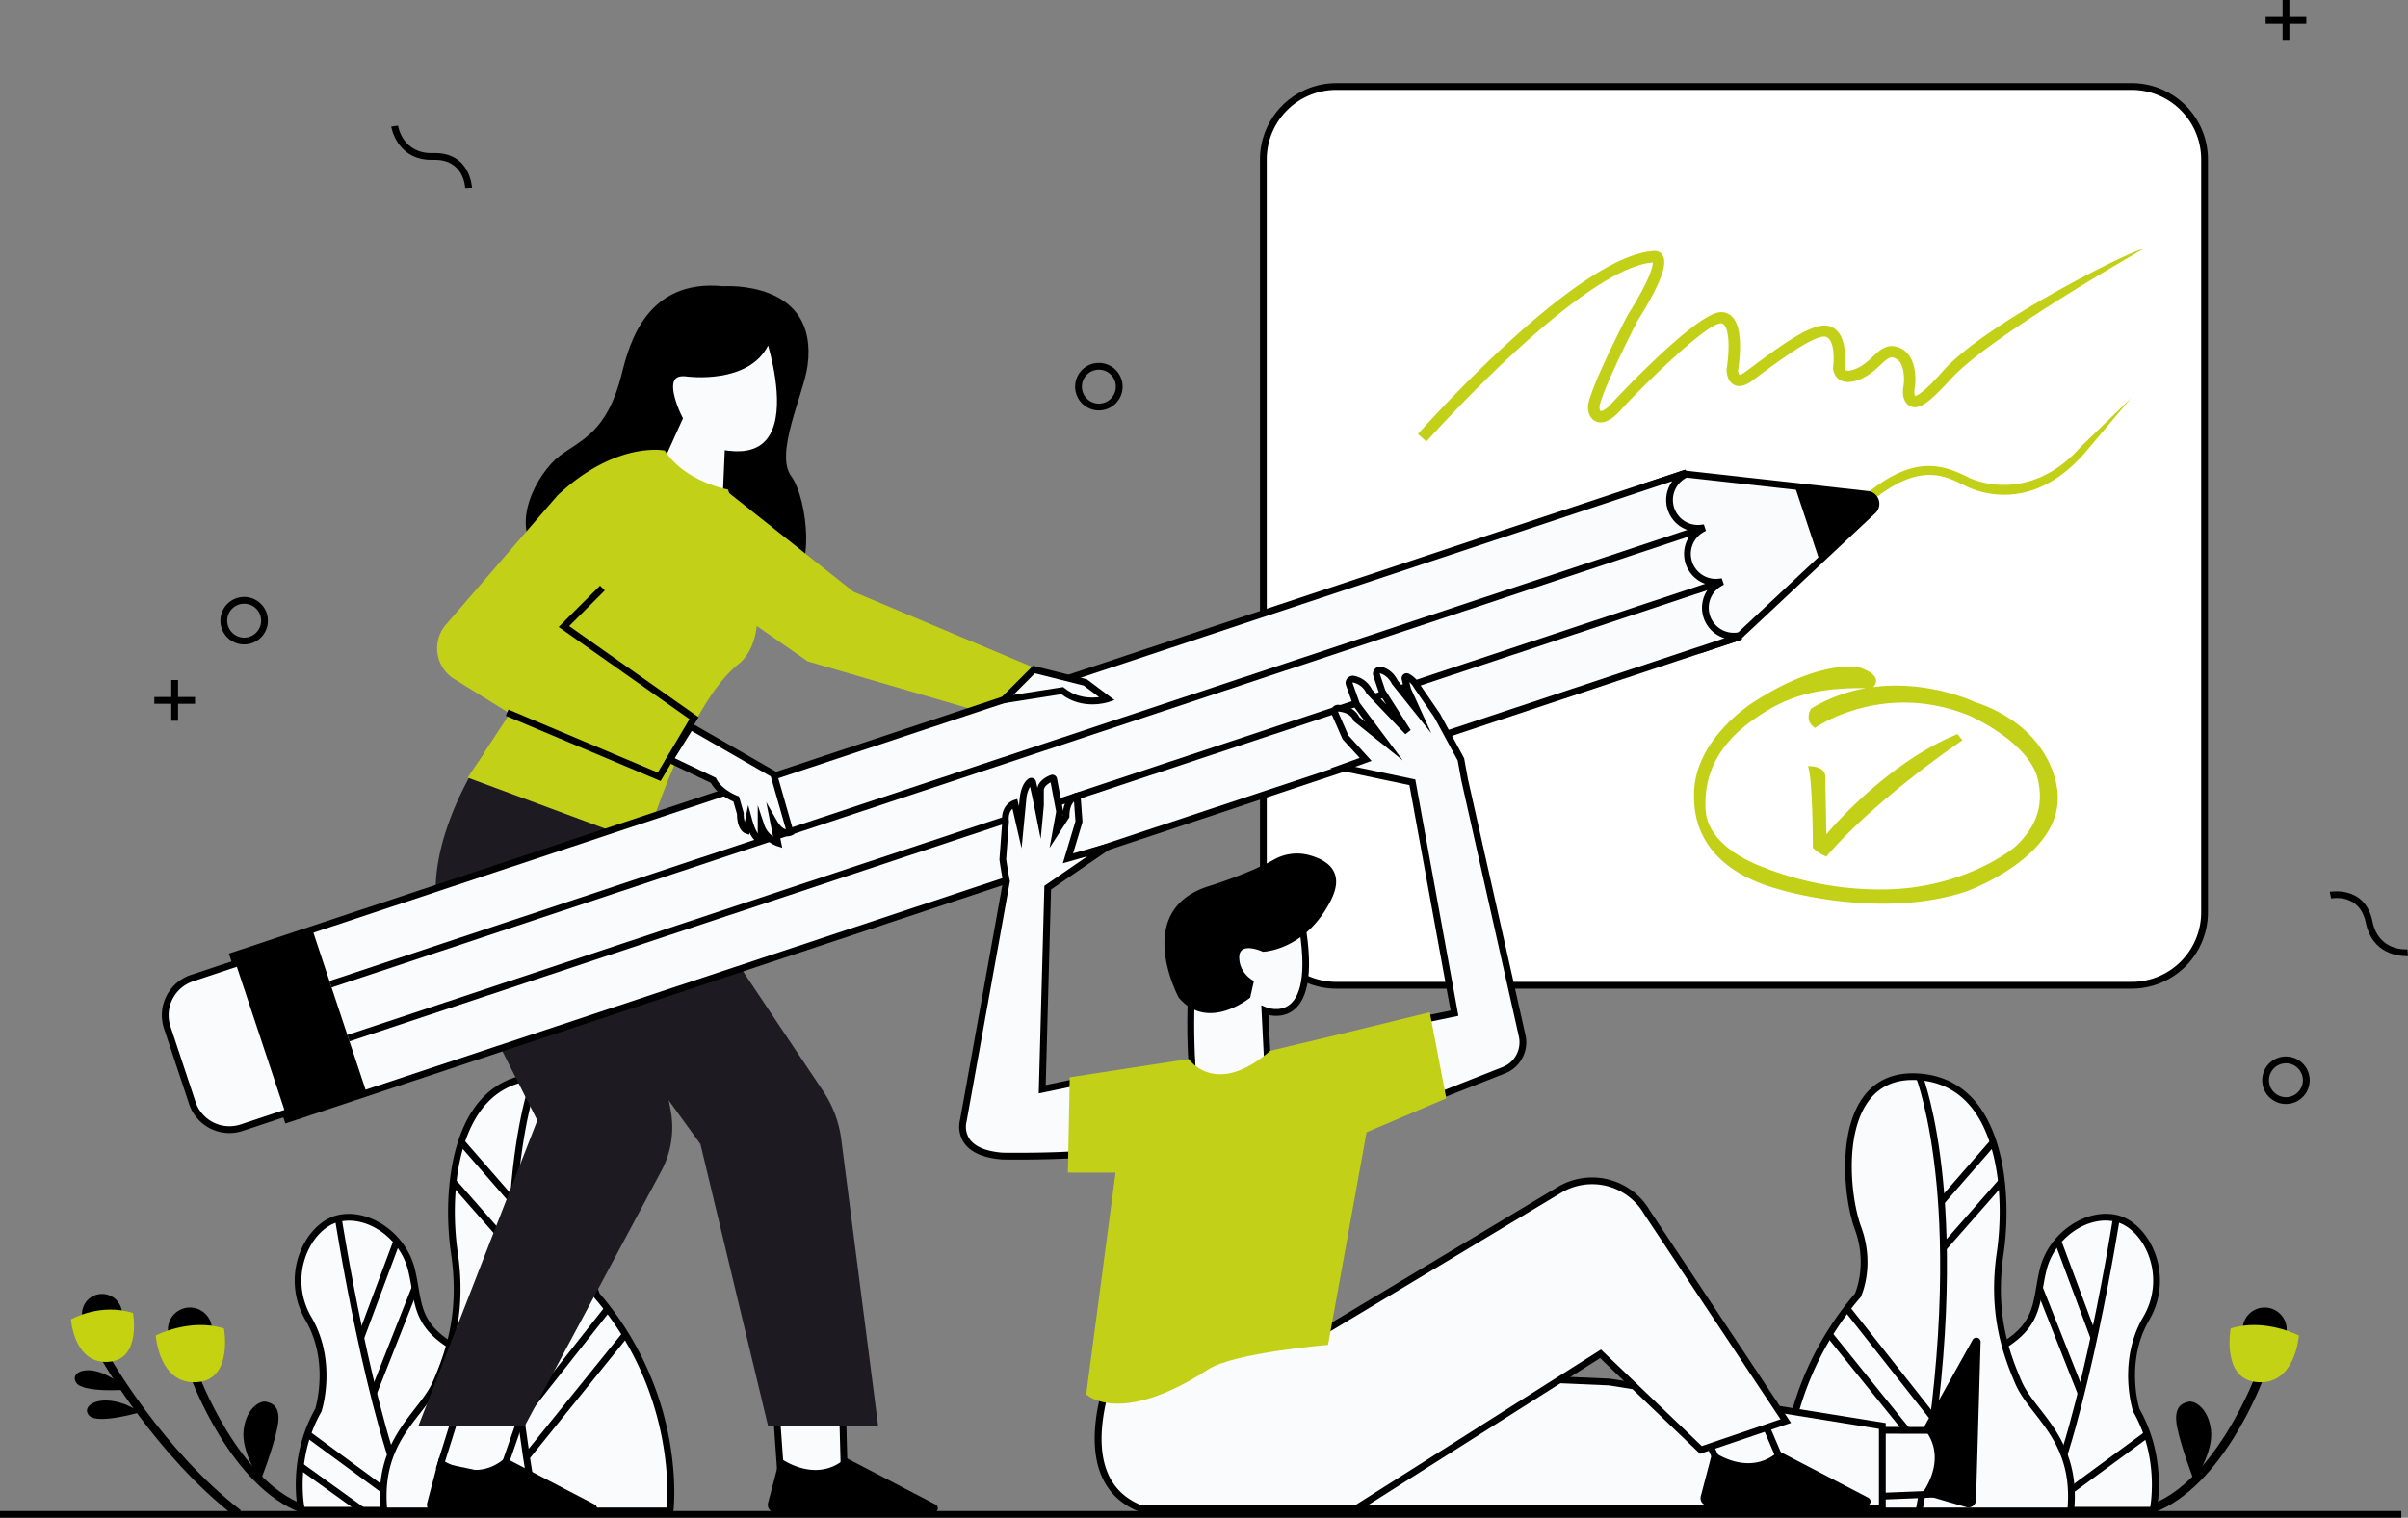 <?xml version="1.0" encoding="UTF-8"?> <svg xmlns="http://www.w3.org/2000/svg" id="Layer_1" data-name="Layer 1" viewBox="0 0 1419.95 895"><rect x="0" y="0" width="1419.95" height="895" fill="#808080" stroke="none"/><defs><style>.cls-1{fill:#fff;}.cls-2{fill:#c2d117;}.cls-3{fill:#fafbfd;}.cls-4{fill:#c4d210;}.cls-5{fill:#c3d214;}.cls-6{fill:#1d1b21;}.cls-7{fill:#29dbba;}</style></defs><g id="Environment"><polygon points="115 411 105 411 105 401 101 401 101 411 91 411 91 415 101 415 101 425 105 425 105 415 115 415 115 411"></polygon><polygon points="1360 10 1350 10 1350 0 1346 0 1346 10 1336 10 1336 14 1346 14 1346 24 1350 24 1350 14 1360 14 1360 10"></polygon><path d="M234,557.33a14,14,0,1,1,14-14A14,14,0,0,1,234,557.33Zm0-24a10,10,0,1,0,10,10A10,10,0,0,0,234,533.33Z" transform="translate(-90.02 -177.33)"></path><path d="M1438,828.33a14,14,0,1,1,14-14A14,14,0,0,1,1438,828.33Zm0-24a10,10,0,1,0,10,10A10,10,0,0,0,1438,804.33Z" transform="translate(-90.02 -177.33)"></path><path d="M738,419.33a14,14,0,1,1,14-14A14,14,0,0,1,738,419.33Zm0-24a10,10,0,1,0,10,10A10,10,0,0,0,738,395.33Z" transform="translate(-90.02 -177.33)"></path><path d="M1508.93,741.15c-4.24,0-20.06-1.26-23.83-19.68-3.58-17.47-19.78-14.46-20.47-14.33l-.79-3.92c.2,0,20.79-4,25.18,17.45,3.63,17.76,19.91,16.52,20.6,16.46l.36,4S1509.57,741.15,1508.93,741.15Z" transform="translate(-90.02 -177.33)"></path><path d="M364.31,288.2c0-.7-.87-17.12-18.7-16.58-.37,0-.74,0-1.1,0-20.65,0-23.76-19.45-23.79-19.65l4-.58c.1.68,2.79,16.81,20.8,16.22,21.86-.68,22.82,20.22,22.82,20.43Z" transform="translate(-90.02 -177.33)"></path></g><g id="Whiteboard"><rect class="cls-1" x="745" y="51" width="555" height="530" rx="43"></rect><path d="M1347,760.33H878a45.05,45.05,0,0,1-45-45v-444a45.05,45.05,0,0,1,45-45h469a45,45,0,0,1,45,45v444A45,45,0,0,1,1347,760.33Zm-469-530a41,41,0,0,0-41,41v444a41,41,0,0,0,41,41h469a41,41,0,0,0,41-41v-444a41,41,0,0,0-41-41Z" transform="translate(-90.02 -177.33)"></path><path class="cls-2" d="M1288.26,466.44a52.65,52.65,0,0,1-39.83-2.84c-13.06-6.57-29.31-14.76-61.72,15.34-25.92,24.06-39.49,24.86-53,18.34-16.43-7.93-47-22.69-75,8.38-28.82,32-49,30.62-85.51,28.1l-2.83-.19c-36.76-2.51-94.12,63.91-94.12,63.91,2.22-2.94,54.88-71.92,94.49-69.21l2.83.19c36,2.48,54.11,3.73,81.19-26.35,30.65-34,64.84-17.54,81.27-9.61,9.81,4.73,20.79,6.95,47.07-17.46,32.44-30.11,50.55-24.84,67.73-16.18,8.15,4.1,38.67,13,66.13-18L1346.73,412l-26.13,31C1309.55,456.1,1298.42,463.09,1288.26,466.44Z" transform="translate(-90.02 -177.33)"></path><path class="cls-2" d="M931.15,437.69l-5-4.42c3.86-4.35,94.94-106.58,139.92-107.94h0a5.15,5.15,0,0,1,4.45,2.75c1.86,3.37,2.35,11-14.81,38.29-1.21,2.36-19.21,37.32-22.36,49.89-.42,1.71.16,3.24.52,3.43s2.69-.15,7.1-5.12c.48-.53,49.32-53.19,63.92-53.19a9,9,0,0,1,7.11,3.33c6.43,7.65,3.5,27.39,2.91,31a5,5,0,0,0,.77,2.65s.94.08,3.29-1.6c1.39-1,3.19-2.33,5.29-3.9,18.36-13.7,35.56-25.79,44.3-23.29,11.32,3.23,9.55,21.26,9.11,24.69a2.06,2.06,0,0,0,.69,1.36c.33.22,1.69.81,5.46-.6,4.46-1.67,7.72-4.73,10.59-7.42,3.59-3.36,7.3-6.84,12.42-6.11a13,13,0,0,1,8.83,5.31c4,5.46,4.35,13.86,3.34,19.91-.4,2.4.11,3.89.39,4.11,0,0,3.46,0,16.38-14.72,24-27.33,109.09-70.48,118.24-72,0,0-90.24,51.36-113,76.11-11.79,12.82-18.66,19.22-24.34,16.73-3.55-1.56-5.19-5.89-4.29-11.32.81-4.85.46-11.32-2.13-14.87a6.31,6.31,0,0,0-4.39-2.64c-1.86-.26-3.83,1.49-6.91,4.37s-7.1,6.66-12.81,8.8c-4.9,1.84-8.81,1.78-11.63-.18a8.83,8.83,0,0,1-3.56-7l0-.47c.73-5.16.64-16.28-4.29-17.68-6.26-1.82-29.66,15.65-38.47,22.22-2.14,1.6-4,3-5.4,4-4,2.84-7.42,3.54-10.24,2.08-4.26-2.19-4.39-8.13-4.39-8.8l0-.58c1.35-7.76,2.16-21.64-1.38-25.84a2.37,2.37,0,0,0-2-1c-9.09,0-50.28,41.23-58.93,51-7.31,8.22-12.31,8.12-15.21,6.58-3.83-2-4.85-7-3.87-10.95,3.42-13.7,22.17-49.93,23-51.46l.14-.24c13.26-21.07,14.73-28.6,14.76-30.86C1022.12,335.56,932.06,436.66,931.15,437.69Z" transform="translate(-90.02 -177.33)"></path><path class="cls-2" d="M1158,595.17s-4.56,6.84,2.28,11.4c0,0,39.34-27.93,90.66-7.41,0,0,36.45,15.72,41,38.77,2,10.08,2.28,24-13.68,38.77,0,0-30.79,26.23-82.11,25.09a187.82,187.82,0,0,1-70.7-14.82c-7.9-3.43-28.5-13.69-29.64-31.93-.9-14.3,2.28-35.35,28.5-53.6,15.58-10.84,31.93-19.38,69.56-18.24,0,0,9.13-6.84-8-12.55,0,0-22.81-4.56-61.58,20.53,0,0-35.35,21.67-35.35,54.73,0,9.2,0,42.2,50.18,55.88,0,0,59.29,18.24,110.61,1.14,0,0,57-20.53,53.59-58.16,0,0-1.14-37.63-49-53.59C1254.37,591.18,1204.2,567.23,1158,595.17Z" transform="translate(-90.02 -177.33)"></path><path class="cls-2" d="M1156.09,629.16s8.75-.73,10.21,5.11l.73,35s34.27-41.57,77.3-59.07l2.92,3.65s-51,34.27-80.22,68.55a22.92,22.92,0,0,1-8-5.11S1159,635.72,1156.09,629.16Z" transform="translate(-90.02 -177.33)"></path></g><g id="Plant"><path class="cls-3" d="M267.79,1067.91s-6.65-29.92,10-59c0,0,9.14-28.25-5.82-54s0-54.85,17.46-59,38.23,10,43.21,29.92.84,34.08,30.76,49S392,1067.91,392,1067.91Z" transform="translate(-90.02 -177.33)"></path><path d="M394,1069.91H266.18l-.35-1.56c-.27-1.25-6.59-30.88,10.08-60.24.73-2.45,8-28.63-5.7-52.22a46,46,0,0,1-2.68-41.54c4.52-10.53,12.72-18.36,21.4-20.42,18.66-4.45,40.41,10.51,45.62,31.38,1,3.93,1.61,7.59,2.22,11.13,2.48,14.51,4.27,25,27.49,36.6C395,988.39,394.09,1064.7,394,1068Zm-124.55-4H390c-.07-12.11-1.69-76.36-27.57-89.29-25-12.52-27.17-25-29.64-39.51-.6-3.46-1.21-7-2.16-10.83-4.71-18.86-24.16-32.42-40.81-28.46-7.48,1.78-14.63,8.72-18.66,18.11a42,42,0,0,0,2.47,38c15.24,26.23,6.38,54.45,6,55.64l-.16.38C265.57,1034.27,268.42,1059.48,269.46,1065.91Z" transform="translate(-90.02 -177.33)"></path><path d="M330.8,1069.16C306,1015.1,287.6,896.54,287.42,895.34l3.95-.6c.19,1.18,18.53,119.2,43.06,172.76Z" transform="translate(-90.02 -177.33)"></path><circle cx="112" cy="784" r="13"></circle><path d="M267.76,1069.43c-41.34-15.19-64.52-77.79-65.49-80.45l4.7-1.71c.23.63,23.36,63.08,62.51,77.47Z" transform="translate(-90.02 -177.33)"></path><rect x="282.93" y="935.8" width="60.85" height="4" transform="translate(-764.84 726.23) rotate(-69.54)"></rect><rect x="289.13" y="965.79" width="66.76" height="4" transform="translate(-786.09 734.54) rotate(-68.43)"></rect><path class="cls-4" d="M181.86,964.85s20.16-10.52,40.22-4.15c0,0,5.48,29.39-15,31.58C183.84,994.78,181.86,964.85,181.86,964.85Z" transform="translate(-90.02 -177.33)"></path><circle cx="60.17" cy="774.82" r="11.82"></circle><path d="M243.68,1050.46s-11.63-16.62-10-29.92,10-17.45,13.3-16.62,9.14,2.49,6.65,15S243.68,1050.46,243.68,1050.46Z" transform="translate(-90.02 -177.33)"></path><rect x="300.2" y="1007.43" width="4" height="76.51" transform="translate(-809.47 492.82) rotate(-53.7)"></rect><rect x="283.33" y="1032.44" width="4" height="44.81" transform="translate(-827.96 494.05) rotate(-54.32)"></rect><path class="cls-3" d="M441.91,941.17s-8.31-17.46,0-39.9S456,809,406.17,812.34,353,882.16,358,916.23s-2.49,57.35-10.8,76.47-34.91,33.24-30.75,75.63H485.13S493.44,1001,441.91,941.17Z" transform="translate(-90.02 -177.33)"></path><path d="M486.89,1070.33H314.59l-.17-1.81c-3-30.63,9.89-47.21,20.25-60.53,4.27-5.48,8.3-10.66,10.66-16.09,8.42-19.39,15.55-41.94,10.65-75.38-3.94-27-2.15-66.39,15.87-88.71,8.61-10.65,20.11-16.52,34.19-17.46S431.12,814,438.61,824c15.88,21.27,11.11,61.9,5.17,77.93-7.43,20.06-1.06,36-.17,38.11a183.1,183.1,0,0,1,41.2,86.76c4.36,24.32,2.39,41,2.3,41.73Zm-168.65-4H483.3c.8-10.93,2.84-70.73-42.91-123.86l-.17-.2-.12-.24c-.35-.75-8.58-18.48-.07-41.45,5.68-15.34,10.35-54.1-4.63-74.15-6.62-8.87-16.41-12.93-29.1-12.09-12.92.86-23.46,6.24-31.33,16-17.22,21.31-18.86,59.44-15,85.61,5.05,34.53-2.7,58.58-10.95,77.56-2.56,5.88-6.74,11.26-11.16,17C327.6,1023.59,316,1038.45,318.24,1066.33Z" transform="translate(-90.02 -177.33)"></path><path d="M165,996.8s-26,2.07-30.07-4.13S142,981,156.75,990.35C158.87,991.69,165,996.8,165,996.8Z" transform="translate(-90.02 -177.33)"></path><path d="M173,1010s-24.94,7.43-30.27,2.22,4.54-12.9,20.91-6.82C166,1006.25,173,1010,173,1010Z" transform="translate(-90.02 -177.33)"></path><path d="M229,1071.89c-47.23-36.46-78.64-92-78.95-92.52l4.36-2.44c.31.55,31.24,55.18,77.64,91Z" transform="translate(-90.02 -177.33)"></path><path d="M403.79,1068.28c-16.79-90.39-15.89-155.39-12.18-194,4-42,11.95-62.25,12.29-63.09l3.71,1.48c-.08.2-8.08,20.74-12.05,62.25-3.65,38.32-4.51,102.85,12.16,192.63Z" transform="translate(-90.02 -177.33)"></path><rect x="375.36" y="845.17" width="4" height="46.51" transform="translate(-567.75 284.4) rotate(-41.08)"></rect><path class="cls-4" d="M131.86,955.36s17.16-10,36.57-3.78c0,0,5,26.72-13.61,28.72C133.66,982.56,131.86,955.36,131.86,955.36Z" transform="translate(-90.02 -177.33)"></path><rect x="372.29" y="867.76" width="4" height="51.67" transform="translate(-586.7 291.99) rotate(-41.3)"></rect><rect x="381.6" y="979.42" width="82.42" height="4" transform="translate(-699.66 528.4) rotate(-51.74)"></rect><rect x="383.17" y="998.35" width="92.9" height="4" transform="translate(-708.57 528.71) rotate(-51.07)"></rect></g><g id="Plant-2" data-name="Plant"><path class="cls-3" d="M1359.69,1067.91s6.65-29.92-10-59c0,0-9.15-28.25,5.81-54s0-54.85-17.45-59-38.23,10-43.22,29.92-.83,34.08-30.75,49-28.67,93.08-28.67,93.08Z" transform="translate(-90.02 -177.33)"></path><path d="M1361.29,1069.91H1233.47l0-2c0-3.25-.92-79.56,29.78-94.91,23.22-11.61,25-22.09,27.49-36.6.6-3.54,1.23-7.2,2.21-11.13,5.22-20.87,27-35.83,45.62-31.38,8.69,2.06,16.89,9.89,21.41,20.42a45.92,45.92,0,0,1-2.69,41.54c-13.73,23.64-6.43,49.78-5.7,52.22,16.68,29.36,10.36,59,10.08,60.24Zm-123.86-4H1358c1-6.44,3.86-31.69-10-56l-.17-.38c-.38-1.19-9.24-29.41,6-55.64a42,42,0,0,0,2.48-38c-4-9.39-11.19-16.33-18.66-18.11-16.65-4-36.1,9.6-40.82,28.46-.94,3.79-1.56,7.37-2.15,10.83-2.47,14.48-4.61,27-29.64,39.51C1239.13,989.55,1237.51,1053.8,1237.43,1065.91Z" transform="translate(-90.02 -177.33)"></path><path d="M1296.68,1069.16l-3.64-1.66c24.54-53.57,42.88-171.58,43.06-172.76l4,.6C1339.87,896.54,1321.44,1015.1,1296.68,1069.16Z" transform="translate(-90.02 -177.33)"></path><circle cx="1335.43" cy="784" r="13"></circle><path d="M1359.72,1069.43l-1.72-4.69c39.15-14.39,62.28-76.84,62.51-77.47l4.69,1.71C1424.24,991.64,1401.06,1054.24,1359.72,1069.43Z" transform="translate(-90.02 -177.33)"></path><rect x="1312.12" y="907.37" width="4" height="60.85" transform="translate(-334.91 341.08) rotate(-20.46)"></rect><rect x="1302.96" y="934.41" width="4" height="66.76" transform="translate(-354.54 370.6) rotate(-21.58)"></rect><path class="cls-5" d="M1445.62,964.85s-20.17-10.52-40.22-4.15c0,0-5.48,29.39,15,31.58C1443.63,994.78,1445.62,964.85,1445.62,964.85Z" transform="translate(-90.02 -177.33)"></path><path d="M1383.79,1050.46s11.64-16.62,10-29.92-10-17.45-13.3-16.62-9.14,2.49-6.65,15S1383.79,1050.46,1383.79,1050.46Z" transform="translate(-90.02 -177.33)"></path><rect x="1287.02" y="1043.68" width="76.51" height="4" transform="translate(-451.88 810) rotate(-36.29)"></rect><path class="cls-3" d="M1185.57,941.17s8.31-17.46,0-39.9-14.13-92.25,35.74-88.93,53.19,69.82,48.2,103.89,2.5,57.35,10.81,76.47,34.9,33.24,30.75,75.63H1142.35S1134,1001,1185.57,941.17Z" transform="translate(-90.02 -177.33)"></path><path d="M1312.88,1070.33h-172.3l-.21-1.76c-.09-.69-2.07-17.41,2.3-41.73a182.94,182.94,0,0,1,41.19-86.75c.89-2.07,7.24-18.14-.17-38.12-5.93-16-10.7-56.66,5.18-77.93,7.48-10,18.44-14.63,32.57-13.69s25.58,6.81,34.18,17.46c18,22.32,19.82,61.74,15.87,88.71-4.89,33.44,2.23,56,10.66,75.38,2.36,5.43,6.39,10.61,10.66,16.09,10.36,13.32,23.25,29.9,20.25,60.53Zm-168.7-4h165.06c2.19-27.88-9.37-42.74-19.59-55.88-4.43-5.69-8.61-11.07-11.17-17-8.25-19-16-43-11-77.56,3.83-26.17,2.2-64.3-15-85.61-7.87-9.75-18.42-15.13-31.34-16-12.69-.84-22.47,3.22-29.09,12.09-15,20.06-10.32,58.81-4.63,74.15,8.5,23,.28,40.7-.07,41.45l-.12.24-.17.2C1141.34,995.6,1143.37,1055.4,1144.18,1066.33Z" transform="translate(-90.02 -177.33)"></path><path d="M1223.69,1068.28l-3.93-.73c16.67-89.78,15.81-154.31,12.15-192.63-4-41.51-12-62-12.05-62.25l3.72-1.48c.34.84,8.26,21.11,12.29,63.09C1239.58,912.89,1240.48,977.89,1223.69,1068.28Z" transform="translate(-90.02 -177.33)"></path><rect x="1226.86" y="866.43" width="46.51" height="4" transform="translate(-315.99 1062.75) rotate(-48.92)"></rect><rect x="1227.35" y="891.59" width="51.67" height="4" transform="translate(-335.32 1067.74) rotate(-48.69)"></rect><rect x="1202.66" y="940.21" width="4" height="82.42" transform="translate(-439 779.6) rotate(-38.27)"></rect><rect x="1195.85" y="953.9" width="4" height="92.9" transform="translate(-452.58 797.17) rotate(-38.92)"></rect></g><g id="Woman"><polygon class="cls-3" points="307.87 834.52 294.87 871.91 259.5 864.5 268.89 834.52 307.87 834.52"></polygon><path d="M386.2,1051.55,347,1043.34l10.49-33.49H400.7Zm-34.11-11.23,31.49,6.6,11.5-33.07H360.39Z" transform="translate(-90.02 -177.33)"></path><path d="M348.92,1037s21.18,16.07,39,0l52.78,27.5a2.5,2.5,0,0,1-1.15,4.72H346.26a4.49,4.49,0,0,1-4.34-5.62Z" transform="translate(-90.02 -177.33)"></path><polygon class="cls-3" points="496.87 834.5 497.87 871.91 460.5 871.5 457.89 834.5 496.87 834.5"></polygon><path d="M590,1051.26l-41.29-.45-2.89-41h43.07Zm-37.56-4.41,33.45.36-.9-33.38H550.06Z" transform="translate(-90.02 -177.33)"></path><path d="M549.92,1037s21.18,16.07,39,0l52.78,27.5a2.5,2.5,0,0,1-1.15,4.72H547.26a4.49,4.49,0,0,1-4.34-5.62Z" transform="translate(-90.02 -177.33)"></path><path d="M556.52,458c-9.82-13.33,7.53-48.69,9.7-65,6.82-51-49.71-46.89-49.71-46.89-45.32-4.51-55.44,34-59.87,51.74-8.73,34.91-24.24,38.79-36.85,48.49s-31,41.7-10.67,59.15c9.28,8,122.7,27.59,141.59,21.34C572.32,519.71,566.35,471.34,556.52,458Z" transform="translate(-90.02 -177.33)"></path><path class="cls-3" d="M470.91,467.52,490.55,424s-15.44-29.46,4.91-26.66c0,0,40,5.62,47.7-22.44,0,0,26.66,76.46-23.85,70.15l-1.4,32.27Z" transform="translate(-90.02 -177.33)"></path><path d="M519.81,479.78,468.06,469l20.27-44.9c-2-4-8.48-18.33-3.6-25.26,2.1-3,5.8-4.14,11-3.43.39.06,38.35,5,45.51-21l1.7-6.2,2.11,6.07c.65,1.85,15.63,45.54.24,64.57-5.26,6.51-13.35,9.35-24.07,8.45Zm-46.06-13.71L516,474.9l1.4-32.08,2.15.27c10.33,1.28,17.94-1,22.61-6.77,11-13.59,4.26-43,.79-55.26-11.49,23.07-47.39,18.34-47.78,18.29-3.59-.5-6,.09-7.18,1.76-3.37,4.79,2.13,17.8,4.32,22l.45.86Z" transform="translate(-90.02 -177.33)"></path><polygon class="cls-2" points="428.7 356.92 476.25 389.98 599.35 425.88 626.44 400.78 503.26 348.92 429 290 428.7 356.92"></polygon><path class="cls-6" d="M462,650c.91,2.71,85.52,129.09,113.35,170.63a66.87,66.87,0,0,1,10.77,28.7l21.76,169.15H543L503.06,852,395,702.92s-22.69-32.42,17.29-73.48Z" transform="translate(-90.02 -177.33)"></path><path class="cls-6" d="M375.28,621.53s-44,63-22.42,109.48l54,107-70.24,180.46h62.67L480,867.8a54.4,54.4,0,0,0,5.52-35.63L453.35,659.7Z" transform="translate(-90.02 -177.33)"></path><path class="cls-2" d="M519.29,466S493.87,461.41,482,443c0,0-28.64-5.94-63.22,26.48l-65.83,76.22a21.28,21.28,0,0,0,4.89,32l32.85,20.36-24.86,37.82,104.82,38.9S495,593.33,525.23,569.17C552.09,547.69,524.15,480.56,519.29,466Z" transform="translate(-90.02 -177.33)"></path><path class="cls-3" d="M1061.56,463.8l21.2-7,65.62,7.31,43,4.79a5.58,5.58,0,0,1,3.2,9.62L1163,508l-48.2,45.13-21.19,7Z" transform="translate(-90.02 -177.33)"></path><path d="M1092.32,562.72,1059,462.53l23.51-7.81,109,12.15a7.59,7.59,0,0,1,4.34,13.07l-80.07,75Zm-28.23-97.65,30.77,92.6,18.88-6.28L1193.17,477a3.58,3.58,0,0,0-2.05-6.17L1083,458.8Z" transform="translate(-90.02 -177.33)"></path><path class="cls-3" d="M227.53,740.92l855.23-284.16.27.82a16.74,16.74,0,0,0,10.36,31.17l.2.62A16.74,16.74,0,0,0,1104,520.54l.2.62a16.74,16.74,0,0,0,10.36,31.17l.27.82L259.56,837.31Z" transform="translate(-90.02 -177.33)"></path><path d="M258.29,839.84,225,739.65l1.9-.63L1084,454.23l1.43,4.28-1.44.81a14.74,14.74,0,0,0,9.12,27.45l1.63-.21,1.25,3.74-1.44.81a14.74,14.74,0,0,0,9.12,27.45l1.64-.21,1.24,3.74-1.43.81a14.74,14.74,0,0,0,9.12,27.45l1.63-.21,1.42,4.28-1.89.63Zm-28.23-97.65,30.77,92.59,846.11-281.13a18.75,18.75,0,0,1-7.8-31.17,18.74,18.74,0,0,1-10.57-31.79,18.73,18.73,0,0,1-12.4-29.63Z" transform="translate(-90.02 -177.33)"></path><path d="M1148.38,464.07l43,4.79a5.58,5.58,0,0,1,3.2,9.62L1163,508Z" transform="translate(-90.02 -177.33)"></path><path class="cls-3" d="M266.06,831.17l-33.5,11.13a23.05,23.05,0,0,1-29.14-14.61l-14.77-44.43a23.06,23.06,0,0,1,14.61-29.15L236.76,743Z" transform="translate(-90.02 -177.33)"></path><path d="M225.31,845.48a25.1,25.1,0,0,1-23.79-17.16l-14.77-44.43a25.06,25.06,0,0,1,15.88-31.68L238,740.45l30.57,92-35.4,11.76A25.18,25.18,0,0,1,225.31,845.48Zm10.18-100L203.89,756a21,21,0,0,0-13.34,26.61l14.76,44.44a21.08,21.08,0,0,0,26.62,13.34l31.6-10.5Z" transform="translate(-90.02 -177.33)"></path><rect x="242.29" y="730.58" width="49.17" height="101.57" transform="translate(-322.79 -53.32) rotate(-18.38)"></rect><rect x="273.77" y="653.27" width="851.49" height="4" transform="translate(-260.95 76.66) rotate(-18.38)"></rect><rect x="263.2" y="621.48" width="851.49" height="4" transform="translate(-251.47 71.71) rotate(-18.38)"></rect><path class="cls-3" d="M699.72,572.17,730,579.73l13,9.73s-14.58,4.86-26.47-4.86L681.89,590Z" transform="translate(-90.02 -177.33)"></path><path d="M676.14,592.92l23-23,31.74,7.94,16.35,12.26-3.62,1.21c-.63.2-15.22,4.91-27.67-4.65ZM717,582.48l.7.57c7.18,5.88,15.57,6,20.45,5.35l-9.09-6.82-28.77-7.2-12.69,12.7Z" transform="translate(-90.02 -177.33)"></path><path class="cls-3" d="M497.19,605.67l49,28.18,9.8,34.31s-4.9,2.45-9.8-6.13l2.45,12.25s-7.35-2.45-9.8-9.8v7.35s-3.68,2.45-7.35-11l-1.23,6.12s-3.67-1.22-3.67-9.8l-2.45-8.58s-9.81-3.67-13.48-11l-25.73-12.25Z" transform="translate(-90.02 -177.33)"></path><path d="M551.29,677.27,548,676.18a19.62,19.62,0,0,1-7.17-4.69v1.41l-.89.6a3.64,3.64,0,0,1-3.25.24c-1.73-.65-3.28-2.43-4.68-5.4l-.24,1.21-2.15-.72c-.51-.17-4.95-1.93-5-11.42L522.49,650c-2.61-1.14-9.81-4.74-13.28-11l-27.16-12.94L496.52,603l51.38,29.55,10.48,36.68-1.48.75a7.48,7.48,0,0,1-7.27-1Zm-14.44-25.11,3.9,11.69a13.51,13.51,0,0,0,5.11,6.69l-4-20.2,6.12,10.7c2.15,3.76,4.13,5,5.47,5.32l-8.91-31.18-46.64-26.82-10,16.07L512.15,636l.31.61c3.27,6.54,12.3,10,12.39,10l.94.36,2.81,9.81v.28a17.53,17.53,0,0,0,.6,5l2-10,2.23,8.17c1.31,4.8,2.54,7.24,3.42,8.48Z" transform="translate(-90.02 -177.33)"></path><polygon points="389.55 460.57 298.25 422.08 299.81 418.39 387.89 455.53 406.58 424.05 329.43 369.71 353.81 345.34 356.63 348.17 335.62 369.18 411.91 422.9 389.55 460.57"></polygon></g><g id="Man"><polygon class="cls-3" points="1109.01 843.37 1146.43 843.46 1144.94 880.8 1107.88 882.33 1109.01 843.37"></polygon><path d="M1195.84,1061.75l1.25-43,41.45.09-1.65,41.26Zm5.14-39-1,34.86,33.07-1.36,1.33-33.43Z" transform="translate(-90.02 -177.33)"></path><path d="M1223.13,1058.39s16.68-20.7,1.13-39l29-52a2.51,2.51,0,0,1,4.69,1.3l-2.71,93.21a4.49,4.49,0,0,1-5.75,4.18Z" transform="translate(-90.02 -177.33)"></path><polygon class="cls-3" points="772.86 807.38 949 814.94 1110 840.87 1110 889.5 773.4 889.5 772.86 807.38"></polygon><path d="M1202,1068.83H861.44l-.57-86.21,178.47,7.68L1202,1016.5Zm-336.61-4H1198v-44.92l-159.2-25.65L864.9,986.79Z" transform="translate(-90.02 -177.33)"></path><polygon class="cls-3" points="1036.87 830.5 1052.87 867.91 1015.5 867.5 997.89 830.5 1036.87 830.5"></polygon><path d="M1145.94,1047.27l-41.68-.45-19.51-41h43.46Zm-39.15-4.43,33.06.36-14.28-33.37h-34.49Z" transform="translate(-90.02 -177.33)"></path><path d="M1099.92,1033s21.18,16.07,39,0l52.78,27.5a2.5,2.5,0,0,1-1.15,4.72h-93.26a4.49,4.49,0,0,1-4.34-5.62Z" transform="translate(-90.02 -177.33)"></path><path class="cls-3" d="M751.59,970.66s-37.82,76.72,10.8,96.17H889.9l143.95-91.18,59.17,56.68,50.06-17-81.76-123a37.49,37.49,0,0,0-51.75-13.4l-140.2,84.12Z" transform="translate(-90.02 -177.33)"></path><path d="M890.48,1068.83H762l-.36-.14c-11-4.4-18.62-12-22.67-22.53-11.61-30.28,9.89-74.52,10.81-76.39l.52-1,118.45-7.61,139.78-83.87A39.48,39.48,0,0,1,1063,891.32l83.16,125.07-53.66,18.22-58.92-56.43Zm-127.7-4H889.32l144.78-91.71,59.43,56.93,46.44-15.78-80.38-120.9a35.48,35.48,0,0,0-49-12.68L870,965.06l-117.09,7.52c-3.16,6.84-20.22,46-10.17,72.15C746.31,1054.08,753.06,1060.84,762.78,1064.83Z" transform="translate(-90.02 -177.33)"></path><path class="cls-3" d="M735.92,813.14l-31.34,6.48,3.24-118.86L742.4,677l-22.69,6.49,6.48-21.61-1.08-15.13s-6.48,1.08-6.48,11.89l-5.94,9.18,2.16-11.89-3.61-19.09a.79.79,0,0,0-1.06-.59c-2,.76-6.68,3-6.68,7.26v8.64l-.54,5.94-2.16-10.8-1.89-8.53a.93.93,0,0,0-1.48-.52c-1.36,1.07-3.48,3.72-4.19,10.13l-1.62,16.75-3.25-14.05s-6.48,2.16-5.4,10.81L681.35,684s1.08,7.56,2.16,13L658.12,838s-5.94,18.91,23.23,21.07c0,0,29.72.54,53.49-1.62Z" transform="translate(-90.02 -177.33)"></path><path d="M689.76,861.12c-5.12,0-8.35-.06-8.45-.06h-.11c-11.22-.84-18.9-4.18-22.82-10a17,17,0,0,1-2.21-13.57L681.48,697c-1.06-5.36-2.1-12.62-2.11-12.7l0-.21L681,661.9c-.91-8,4-11.83,6.78-12.75l2.09-.69,1,4.24.44-4.54c.76-6.92,3.11-10.08,5-11.51a2.91,2.91,0,0,1,4.66,1.66l.8,3.61c.93-4.45,5.65-6.74,7.81-7.56a2.77,2.77,0,0,1,2.35.17,2.81,2.81,0,0,1,1.38,1.92l3.61,19.08c1.17-9.52,7.67-10.72,8-10.77l2.16-.36,1.27,17.68-5.54,18.46,30.94-8.84L709.8,701.83l-3.15,115.32L738,810.67l-1.19,48.6-1.77.16C719.1,860.88,700.37,861.12,689.76,861.12Zm-8.32-4.06c1.42,0,28.85.45,51.44-1.46l1-40-31.34,6.48,3.33-122.4,25.34-17.42-14.45,4.13,7.43-24.77L723.34,650c-1.3,1.27-2.71,3.77-2.71,8.64v.59l-11.7,18.08,3.88-21.37-3.26-17.23c-1.69.86-4,2.46-4,4.8v8.82L703.7,672l-4.86-24.33-1.43-6.42a17.19,17.19,0,0,0-2.19,7.33l-2.79,28.93-5.38-23.29c-1.27,1.21-2.59,3.45-2.09,7.4l0,.2-1.62,22.13c.18,1.26,1.16,7.86,2.11,12.64l.08.38L660,838.59a13,13,0,0,0,1.69,10.31C664.93,853.58,671.56,856.32,681.44,857.06Zm35.23-200-.23,1.26.2-.29C716.64,657.69,716.66,657.36,716.67,657.05Z" transform="translate(-90.02 -177.33)"></path><path class="cls-3" d="M838,816.38c0-1.08-2.16-43.22-2.16-43.22s36.74,15.12,19.45-62.68c0,0-41.7-21.19-54.57,9.19-13.5,31.87-7,96.71-7,96.71Z" transform="translate(-90.02 -177.33)"></path><path d="M840,818.38H791.92l-.18-1.8c-.27-2.67-6.38-65.71,7.17-97.69,3.28-7.73,8.61-13,15.85-15.63,17.7-6.46,40.51,5,41.47,5.44l.84.43.2.92c7.36,33.09,6,54.12-3.93,62.5-5.37,4.52-11.71,4.09-15.33,3.31.51,9.93,2,39.55,2,40.52Zm-44.47-4H836c-.34-7.15-1.56-31.11-2.08-41.12l-.16-3.16,2.92,1.21c.33.13,8.18,3.22,14.16-1.84s11.21-19.11,2.79-57.6c-4.19-2-23.18-10.07-37.46-4.85-6.15,2.25-10.7,6.77-13.52,13.43C790.69,748.55,794.65,803.72,795.56,814.38Z" transform="translate(-90.02 -177.33)"></path><path class="cls-3" d="M916.37,781.26l31.34-6.48L922.86,638.62,881.8,630l13.5-4.86-11.88-13-6.27-14.33a2.08,2.08,0,0,1,2.08-2.92c3.46.31,8.6,1.62,10.67,6.44l16.21,13L889.9,592.7l-4.26-11.94a2.24,2.24,0,0,1,2.58-2.94,13.06,13.06,0,0,1,9.24,7.32l22.7,23.77L905,585.14l-3.28-9.84a2.17,2.17,0,0,1,2.58-2.8c2.54.67,5.89,2.48,8.26,7.23l13,16.21-5.4-11.88-1.63-6.51a1,1,0,0,1,1.47-1.12,14.16,14.16,0,0,1,5.56,5.46l11.89,17.29,14,25.94L953.65,637l33.94,151a17.81,17.81,0,0,1-10.85,20.47L925,828.81Z" transform="translate(-90.02 -177.33)"></path><path d="M923.49,831.56l-9.43-51.86,31.33-6.49-24.26-132.9-46.64-9.83,17.31-6.23-10.08-11-6.41-14.64a4.07,4.07,0,0,1,.44-4,4,4,0,0,1,3.67-1.67c5.84.53,10.12,3.07,12.1,7.17l3.54,2.83-6.94-9.25-4.37-12.23a4.2,4.2,0,0,1,.79-4.2,4.29,4.29,0,0,1,4.09-1.37A15,15,0,0,1,899.11,584l8.41,8.8L903.21,586l-3.36-10.07a4.19,4.19,0,0,1,.92-4.19,4.12,4.12,0,0,1,4.07-1.17c2.81.74,6.71,2.74,9.44,8.08l3.58,4.47L916.59,578A3,3,0,0,1,921,574.7a16.22,16.22,0,0,1,6.27,6.17l11.92,17.36,14.2,26.22,2.22,12.2,33.92,150.9a19.7,19.7,0,0,1-12.07,22.77Zm-4.8-48.74,7.86,43.23L976,806.6a15.73,15.73,0,0,0,9.64-18.18l-33.94-151-2.12-11.65-13.84-25.56-12-17.44a9.9,9.9,0,0,0-2.66-3.17l.94,3.77,12,26.33L910.8,580.63c-2.07-4.14-4.94-5.66-7-6.2a.14.14,0,0,0-.13.05.15.15,0,0,0,0,.18l3.2,9.61,15,23.56-3.13,2.46-22.9-24-.13-.27a11.15,11.15,0,0,0-7.87-6.25.24.24,0,0,0-.25.08.19.19,0,0,0,0,.23l4.16,11.65,25.48,34-28.9-23.13-.2-.46c-1.63-3.8-5.8-5-9-5.24l-1.9.93L879,597l6.14,14L898.81,626l-9.71,3.5,35.48,7.46L950,776.34Z" transform="translate(-90.02 -177.33)"></path><path d="M827.23,765.59s-24.86,20.53-42.14,0c0,0-28.1-51.87,18.37-65.91,0,0,22.66-7,37.75-15.45a27.6,27.6,0,0,1,20.27-2.8c10.52,2.69,22.14,9.52,13.29,26.89-15.11,29.66-40,30.26-40,30.26s-14-6.49-14,3.24,8.65,14,8.65,14Z" transform="translate(-90.02 -177.33)"></path><path class="cls-2" d="M839.11,796.93l45.39-10.81,48.62-11.88L942.85,825l-47,20L873.15,970.36s-55.49,4.62-70.6,14.44c-52.58,34.19-72,14.74-72,14.74l17.29-130.75h-28.1l1.08-56.19L791,801.79S806.7,825,839.11,796.93Z" transform="translate(-90.02 -177.33)"></path></g><g id="Floor"><path class="cls-7" d="M90,1070.33h0Z" transform="translate(-90.02 -177.33)"></path><rect y="891" width="1416" height="4"></rect></g></svg> 
